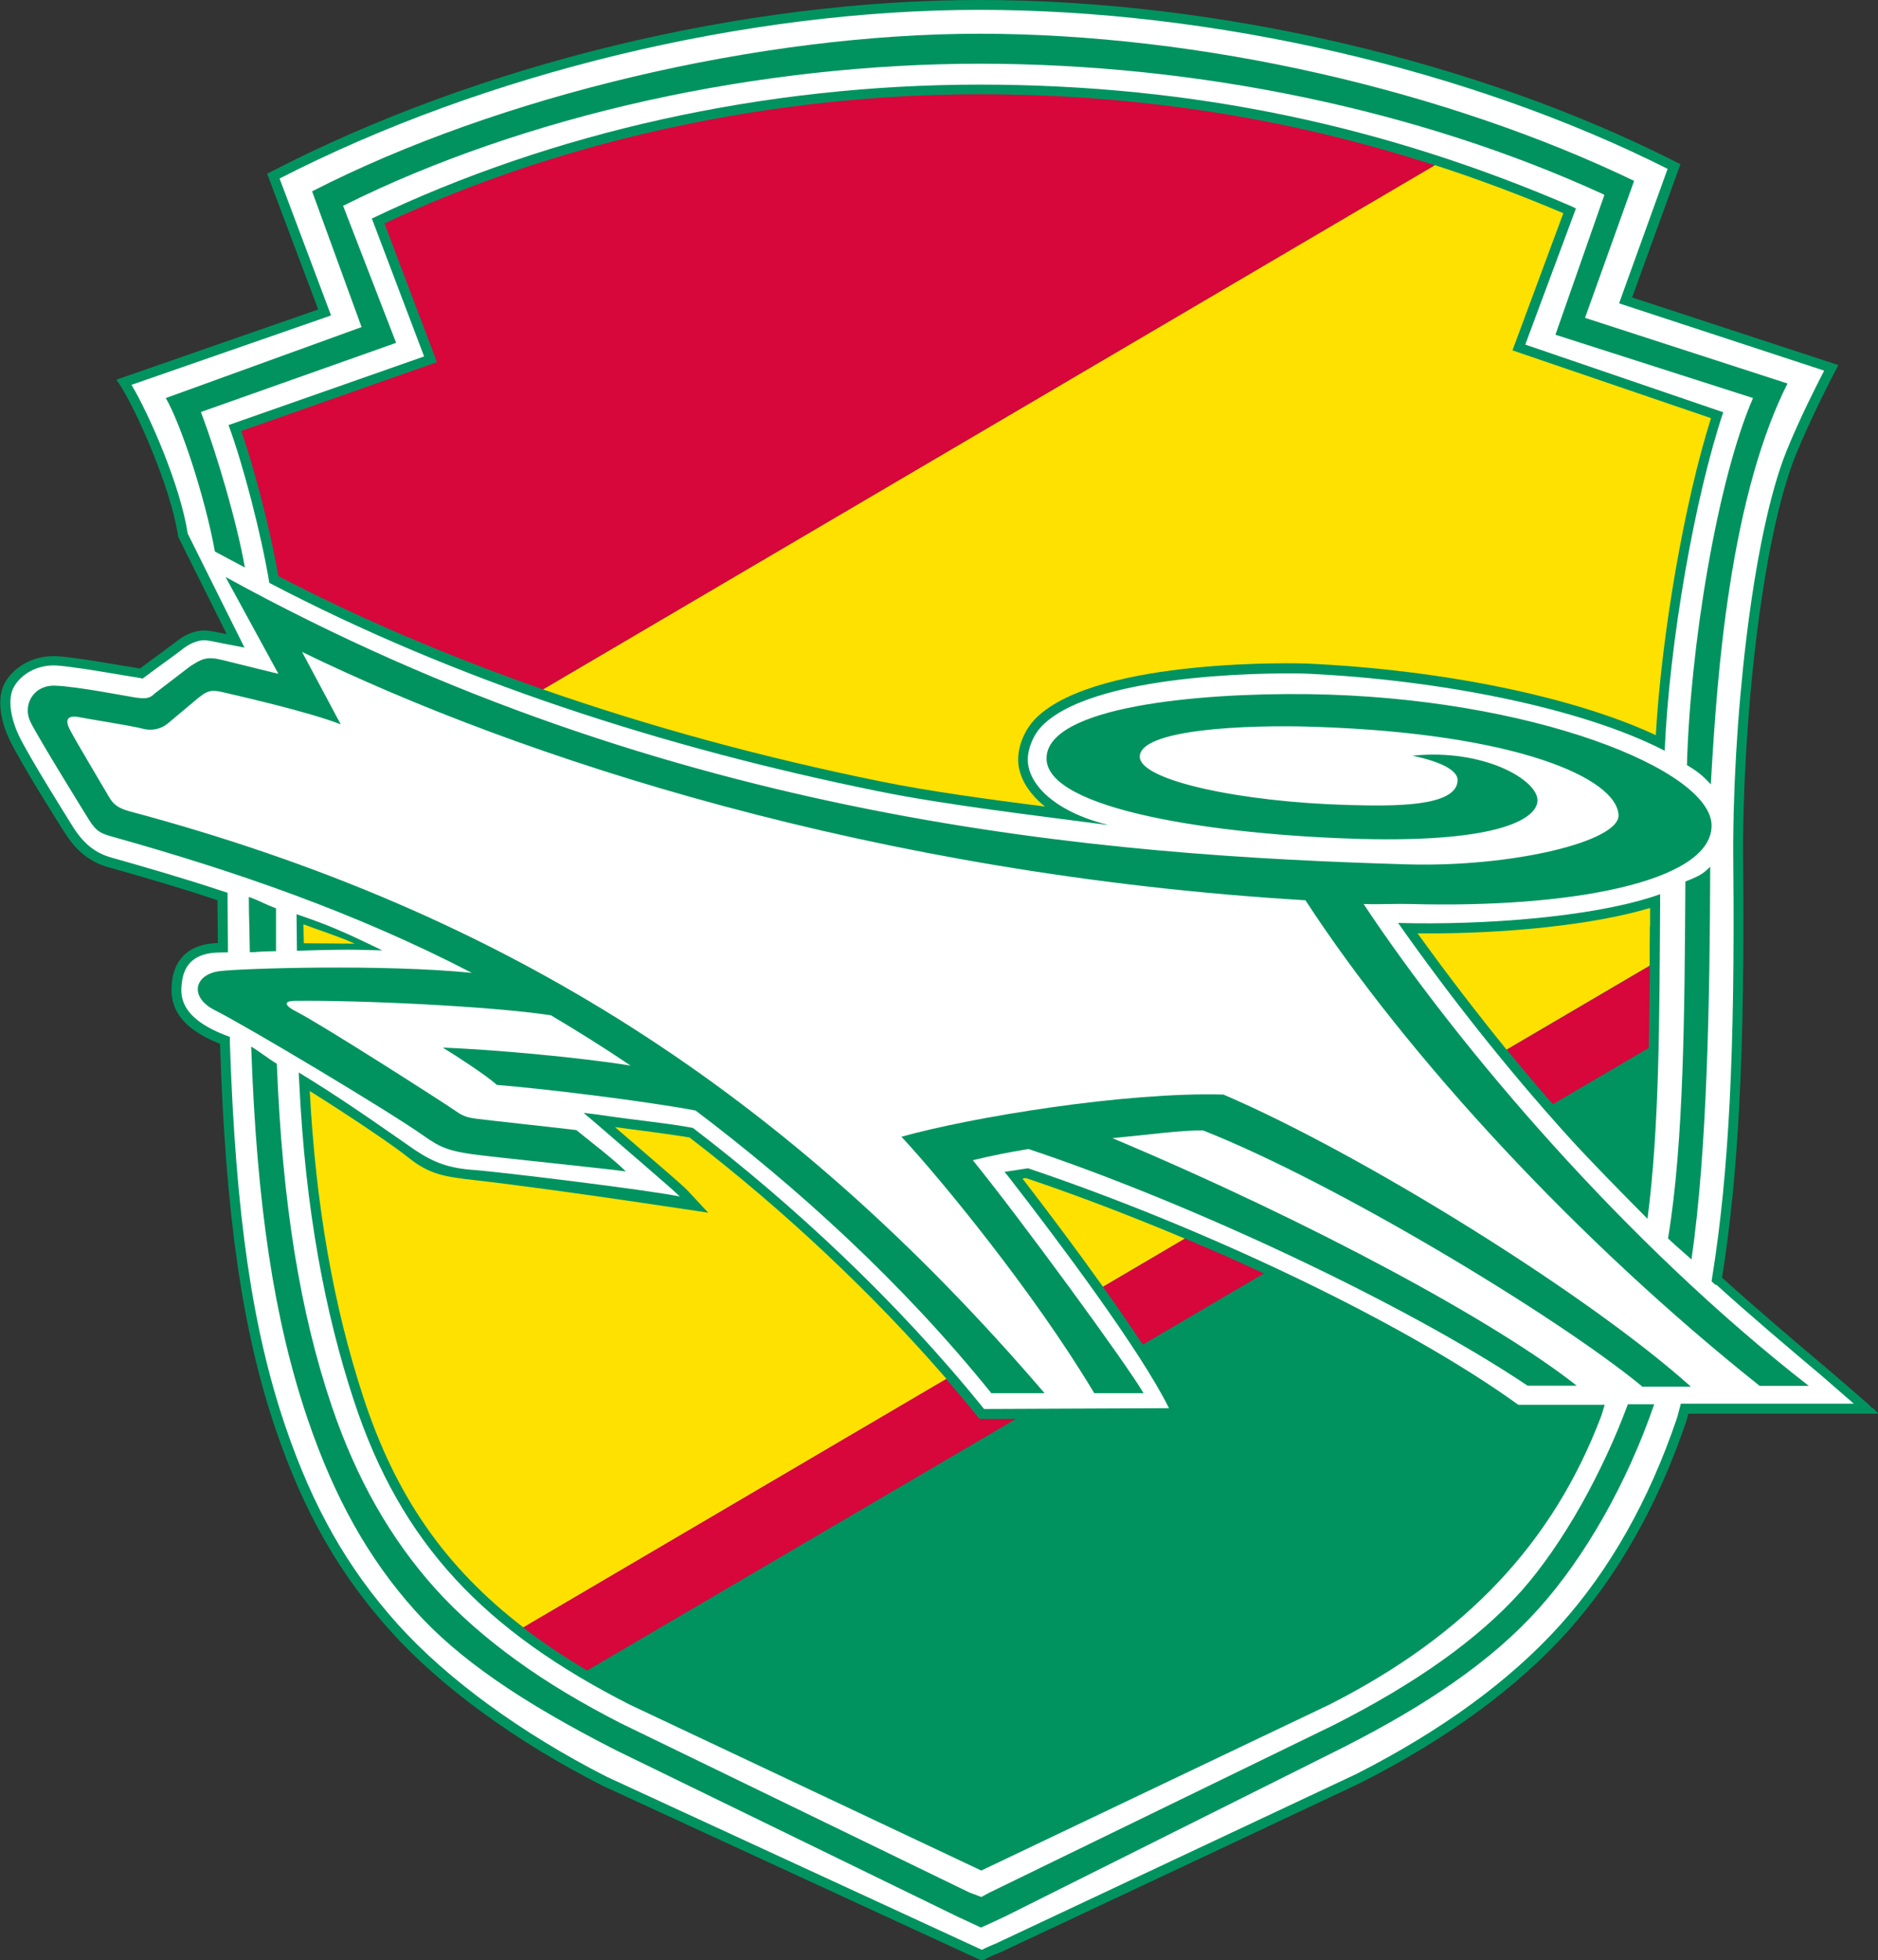 <?xml version="1.0" encoding="UTF-8"?><svg id="_レイヤー_2" xmlns="http://www.w3.org/2000/svg" viewBox="0 0 95.25 99.37"><rect x="0" y="0" width="95.25" height="99.37" fill="#333333" stroke="none"/><defs><style>.cls-1{fill:#fff;}.cls-2{fill:#d7063b;}.cls-3{fill:#009360;}.cls-4{fill:#ffe100;}</style></defs><g id="_レイヤー_1-2"><g><path class="cls-3" d="M94.96,71.39l-.23-.23s-2.05-1.77-2.05-1.77c-1.74-1.46-3.58-3.03-5.34-4.62,.84-5.26,1.16-11.55,1.07-21.02-.07-6.78,.92-16.39,2.68-20.71,.83-2.04,2.05-4.34,2.06-4.36l.09-.17-.18-.06-10.28-3.37,2.4-6.62,.05-.14-.13-.06C74.94,3.08,61.7,0,49.68,0S24.22,3.27,13.68,8.74l-.13,.07,.05,.13,2.54,6.75-10.04,3.49-.2,.07,.12,.17c.84,1.24,2.65,5.28,3.01,7.75v.03s.01,.02,.01,.02l2.46,4.93c-.08-.02-.16-.03-.24-.05-.25-.05-.51-.11-.78-.13-.45-.05-1.02,.15-1.48,.51-.25,.2-.74,.55-1.17,.87-.32,.24-.6,.44-.73,.54l-.86-.14c-1.07-.18-2.52-.43-3.33-.48-1.07-.07-2.1,.43-2.62,1.27-.53,.85-.22,2.15,.25,3.08,.56,1.13,2.34,3.97,2.75,4.61,.6,.94,1.29,1.48,2.22,1.74,1.54,.43,3.74,1.07,5.52,1.67l.02,2.17c-1.74,.05-2.24,1.1-2.33,1.99-.1,.97,.09,2.19,2.44,3.12,.28,8.71,1.13,14.57,2.83,19.57,1.41,4.14,3.2,7.28,5.8,10.18,2.54,2.83,6.36,5.62,10.77,7.86,0,0,19.17,8.84,19.17,8.84h.15c.22-.13,.57-.28,.85-.39,.79-.36,18.14-8.53,18.27-8.59,4.41-2.24,7.93-4.82,10.5-7.67,2.56-2.85,4.58-6.42,6-10.59,.03-.1,.07-.21,.13-.46h9.65l-.28-.28Z"/><path class="cls-1" d="M87.01,65.14l-.2-.18,.04-.27c.84-5.23,1.15-11.49,1.06-20.94-.07-6.83,.93-16.52,2.71-20.91,.64-1.58,1.52-3.32,1.9-4.05l-9.91-3.25-.49-.16,.17-.48,2.29-6.34C74.54,3.51,61.52,.5,49.68,.5S24.61,3.7,14.18,9.05l2.43,6.46,.18,.48-.48,.17s-7.79,2.71-9.64,3.35c.91,1.53,2.48,5.11,2.85,7.54l2.43,4.88s.45,.9,.45,.9l-.99-.19-.1-.02s-.1-.02-.15-.03c-.24-.05-.48-.1-.72-.13-.32-.03-.76,.13-1.12,.4-.25,.2-.75,.56-1.19,.88-.33,.24-.59,.43-.72,.53l-.17,.13-.21-.04s-.86-.14-.86-.14c-1.05-.18-2.5-.42-3.28-.48-.89-.06-1.74,.35-2.16,1.04-.42,.68-.12,1.82,.27,2.6,.55,1.11,2.32,3.93,2.72,4.57,.54,.84,1.12,1.3,1.94,1.53,1.53,.43,3.74,1.07,5.54,1.67l.34,.11v.36s.02,2.17,.02,2.17v.49s-.49,.01-.49,.01c-1.14,.03-1.74,.54-1.85,1.55-.06,.55-.18,1.69,2.13,2.61l.31,.12v.33c.29,8.66,1.13,14.47,2.82,19.43,1.39,4.08,3.14,7.17,5.69,10.01,2.5,2.78,6.27,5.53,10.61,7.74l19.02,8.77c.22-.12,.49-.23,.73-.33,.8-.37,18.13-8.53,18.25-8.58,4.35-2.21,7.83-4.76,10.35-7.56s4.5-6.31,5.9-10.42c.03-.08,.06-.18,.12-.42l.1-.38h8.77c-.6-.52-1.61-1.4-1.61-1.4-1.65-1.39-3.57-3.01-5.36-4.63Z"/><path class="cls-3" d="M56.16,41.81c-2.76-.69-4.06-2.13-4.03-3.33,.01-.58,.3-1.28,.78-1.74,2.88-2.78,12.65-2.62,13.32-2.59,6.76,.31,14.01,1.74,18.2,3.91,.24-5.53,1.53-12.86,2.97-17.16l-10.04-3.43,2.49-6.69,.08-.21-.2-.1c-9.39-4.05-19.13-6.18-30.05-6.18s-21.71,2.42-30.82,6.79l2.65,6.99-9.92,3.48c.72,1.93,1.65,5.48,2.07,8,9.39,4.92,19.95,8.35,30.92,10.57,3.46,.7,8.03,1.23,11.58,1.7Z"/><path class="cls-3" d="M83.56,61.79c-1.16-1.17-2.92-2.95-4.02-4.17-3.11-3.44-6.01-7.11-8.63-10.83,4.37,.12,9.66-.3,12.82-1.3,.16-.05,.32-.1,.47-.16,0,.18,0,.35,0,.53-.04,5.75-.03,11.24-.64,15.92Z"/><path class="cls-3" d="M52.12,59.22c9.09,3.06,19.18,7.88,24.89,12h4.38c-.06,.16-.13,.45-.19,.6-2.43,6.39-6.83,11.07-13.76,14.59h0s-17.67,8.42-17.67,8.42l-17.85-8.42h0s0,0,0,0c-7.3-3.72-11.58-8.1-13.98-15.43-1.45-4.41-2.45-9.64-2.76-16.04-.01-.19-.02-.38-.03-.57,.16,.1,.32,.2,.49,.3,2.17,1.34,4.5,3.01,5.39,3.62,.99,.66,1.74,.94,3.08,1.03,1.13,.08,8.82,1.01,10.37,1.34-.31-.33-3.34-2.91-4.23-3.69l-.65-.55,.75,.09c1.77,.27,3.54,.43,4.79,.67,5,3.81,10.38,8.8,14.77,14.25l9.38-.04c-1.45-2.93-5.56-8.41-8.09-11.67,0,0-.24-.31-.25-.31l1.17-.18Z"/><path class="cls-3" d="M15.04,46.35c0,.19,.02,1.68,.02,1.85,.17,0,1.96-.07,3-.05l1.33,.03-1.22-.58c-1.31-.62-2.27-.96-3.12-1.25Z"/><path class="cls-3" d="M83.26,70.3h2.5c-5.2-4.67-16.7-11.81-23.71-14.81-4.96-.14-12.82,1.15-16.33,2.14,1.97,2.11,6.74,7.91,9.78,13h2.5c-.9-1.54-6.37-9-8.66-11.81,.84-.21,1.8-.4,2.82-.57,8.05,2.68,19.03,7.79,25.32,12h2.49c-4.03-3.19-13.41-8.29-23.55-12.55,1.81-.17,3.5-.41,4.6-.39,6.68,2.63,17.93,9.41,22.26,12.97Z"/><path class="cls-3" d="M10.09,35.36c.52-.43,.74-.38,1.42-.22,.67,.16,4.09,.93,5.77,1.58l-1.96-3.67c11.05,5.38,29.1,11.29,50.89,12.59,5.21,7.99,13.9,17.35,23.04,24.62h2.49c-9.3-7.24-17.75-17.16-22.58-24.43,.78,.03,1.59-.02,2.38,0,8,.22,15.2-1.09,15.27-3.94,.07-2.85-9.17-6.55-20.44-6.7-5.7-.07-13.23,.65-13.29,3.23-.07,2.64,8.69,3.91,15.9,4.11,7.21,.19,9-1.07,9-1.96,0-1.03-2.72-2.63-6.34-2.26,1.33,.28,2.3,.71,2.29,1.25-.04,1.37-3.33,1.31-5.55,1.25-5.46-.15-10.5-1.24-10.57-2.42-.08-1.41,5.32-1.67,8.98-1.54,10.18,.35,15.21,2.61,15.3,4.47,.06,1.33-5.36,2.65-10.71,2.5-15.4-.45-37.29-2.11-59.94-14.57l2.68,4.91s-1.93-.47-2.84-.7c-.8-.2-1.05-.06-1.65,.33l-1.8,1.38c-.28,.3-.62,.23-.9,.2-.33-.04-3.04-.58-4.15-.61-1.11-.03-1.65,1.01-1.23,1.85,.42,.84,2.62,4.4,2.97,4.96,.36,.56,.54,.67,1.19,.85,6.14,1.72,12.3,3.83,18.22,6.9-4.5-.45-11.59-.23-12.77-.09-1.32,.16-1.58,1.33-.25,1.99,1.59,.8,8.72,5.05,10.58,6.36,.87,.62,1.32,.77,2.5,.94,1.16,.16,7.13,.76,7.75,.87-.53-.56-2.12-1.77-2.51-2.1-.45-.06-4.59-.51-5.04-.57-.45-.06-.7-.12-1.1-.41-.4-.29-6.72-4.34-8.05-5.02-.54-.27-.75-.54-.08-.55,3.29-.04,9.94,.27,12.98,.73,1.38,.82,2.68,1.63,4.04,2.55-2.72-.43-6.94-.81-9.52-.91,.62,.38,2.19,1.39,2.74,1.89,2.25,.18,7.43,.8,10.08,1.3,5.08,3.84,10.43,8.66,15,14.33h2.7c-13.03-15.19-27.3-24.4-46.41-29.5-.59-.16-.83-.37-1.03-.71-.2-.35-1.62-2.72-1.97-3.38-.36-.66-.05-.79,.52-.67,.44,.09,2.57,.42,3.14,.57,.57,.15,1.01-.04,1.29-.27l1.55-1.3Z"/><path class="cls-3" d="M85.7,44.6l-.22,.09v.02c-.04,6.51-.07,13.23-.88,18.07,.28,.27,.46,.43,.66,.6,.15,.13,.31,.27,.53,.47,.8-5.53,.93-13.16,.95-19.91-.37,.37-.55,.45-1.03,.66Z"/><path class="cls-3" d="M82.56,71.2c-.62,1.68-1.43,3.42-2.34,5.05-.98,1.74-2.04,3.26-3.06,4.41-2.17,2.42-5.29,4.65-9.51,6.79l-17.45,8.49-.43,.23h0s0,0,0,0l-.61-.23-17.66-8.57c-1.96-1-3.74-2.06-5.27-3.17-1.61-1.16-3.01-2.39-4.16-3.67-2.27-2.53-3.98-5.54-5.23-9.2-1.62-4.78-2.52-10.31-2.8-17.4-.29-.18-.48-.32-.67-.45-.19-.13-.36-.26-.63-.42,.28,8.03,1.16,13.86,2.86,18.87,1.36,4,3.09,7.09,5.45,9.72,2.16,2.41,5.3,4.59,10.19,7.08l17.31,8.43,.86,.4,.34,.16,.36-.16s.86-.4,.86-.4c0,0,17.19-8.59,17.19-8.59,2.16-1.1,3.97-2.16,5.53-3.25,1.74-1.21,3.17-2.45,4.37-3.79,2.35-2.62,4.48-6.38,5.84-10.34h-1.37Z"/><path class="cls-3" d="M14,48.23c0-.29,0-.62,0-.94,0-.28,0-.57,0-.84v-.23s0-.17,0-.17c-.27-.1-.47-.19-.66-.28-.22-.1-.42-.19-.72-.3,0,.46,.01,1.08,.03,1.67l.02,1.13h.23c.32-.03,.58-.04,1.11-.05Z"/><path class="cls-3" d="M90.65,19.44l-10.21-3.31-.05-.02,.02-.05,2.47-6.89c-4.69-2.26-10.18-4.13-15.88-5.43-5.83-1.33-11.82-2.03-17.32-2.03-11.11,0-24.39,3.14-33.85,7.99l2.49,6.83,.02,.05-.05,.02-9.88,3.58c.73,1.26,1.96,4.88,2.49,7.78l1.52,.81c-.41-2.33-1.44-5.79-2.21-7.83l-.02-.05,.05-.02,9.85-3.49-2.67-6.9-.02-.05,.05-.02c4.48-2.24,9.81-4.08,15.41-5.32,5.52-1.22,11.33-1.86,16.82-1.86,11.09,0,22.33,2.35,31.64,6.62l.04,.02v.05s-2.47,7.05-2.47,7.05l9.96,3.19,.06,.02-.02,.05c-.84,1.94-1.65,4.99-2.28,8.6-.59,3.37-.97,7-1.05,9.96,.53,.31,.85,.57,1.21,.98,.18-3.13,.41-6.49,.95-9.98,.66-4.31,1.65-7.79,2.94-10.35Z"/><path class="cls-4" d="M15.39,46.86l.02,.96,2.58,.02c-.7-.33-2.03-.76-2.6-.98Z"/><g><path class="cls-3" d="M79.91,57.29c.86,.95,2.12,2.24,3.27,3.41,.26-2.36,.38-4.9,.44-7.57l-4.86,2.85c.38,.44,.77,.88,1.15,1.31Z"/><path class="cls-3" d="M76.72,71.63c-3.13-2.26-7.64-4.76-12.62-7.07l-6.15,3.61c.74,1.12,1.36,2.16,1.78,3l.36,.72-8.54,.04-21.76,12.76c.75,.44,1.52,.87,2.35,1.29l17.63,8.32c2-.95,17.45-8.31,17.45-8.31,6.8-3.46,11.08-7.99,13.49-14.25h-3.85l-.13-.09Z"/></g><g><path class="cls-2" d="M76.42,53.21c.77,.95,1.55,1.87,2.34,2.77l4.86-2.85c.03-1.36,.05-2.75,.06-4.18l-7.26,4.26Z"/><path class="cls-2" d="M60.09,62.79l-4.15,2.44c.71,1,1.4,2,2.02,2.94l6.15-3.61c-1.31-.61-2.65-1.2-4.01-1.77Z"/><path class="cls-2" d="M49.67,71.93l-.15-.19c-.49-.61-1.01-1.23-1.54-1.84l-21.46,12.6c.99,.76,2.08,1.49,3.26,2.19l21.76-12.76h-1.88Z"/></g><g><path class="cls-4" d="M83.69,46.94v-.91c-2.78,.84-7.29,1.33-11.79,1.29,1.47,2.04,2.98,4.01,4.51,5.89l7.26-4.26c0-.66,0-1.33,.01-2Z"/><path class="cls-4" d="M52.03,59.72s-.1,.02-.17,.03c1.16,1.5,2.66,3.49,4.08,5.48l4.15-2.44c-2.67-1.12-5.39-2.17-8.07-3.07Z"/><path class="cls-4" d="M34.93,57.66c-.66-.12-3.27-.46-3.74-.52l.72,.62c1.58,1.36,2.72,2.34,2.94,2.57l1.07,1.15s-7.69-1.18-11.84-1.65c-1.52-.17-2.3-.29-3.36-1.14-.78-.63-2.94-2.08-5.01-3.38,.31,5.81,1.2,10.89,2.72,15.53,1.62,4.95,4.11,8.59,8.11,11.66l21.46-12.6c-3.73-4.31-8.29-8.6-13.05-12.25Z"/></g><path class="cls-4" d="M77.2,17.93l-.49-.17,.18-.48s1.97-5.3,2.4-6.47c-2.16-.92-4.33-1.73-6.52-2.44L27.54,34.95c5.36,1.87,11.08,3.44,17.15,4.67,2.46,.5,5.48,.91,8.31,1.27-.99-.79-1.38-1.7-1.36-2.43,.02-.75,.38-1.55,.94-2.09,3.17-3.06,13.59-2.74,13.69-2.73,6.88,.31,13.56,1.69,17.71,3.63,.3-5.19,1.46-11.84,2.8-16.07l-9.58-3.27Z"/><path class="cls-2" d="M49.68,4.78c-10.51,0-21.2,2.33-30.18,6.55l2.48,6.55,.18,.48-.48,.17-9.44,3.32c.68,1.97,1.47,5.02,1.88,7.36,4.16,2.16,8.65,4.07,13.42,5.74L72.77,8.38c-7.43-2.41-15.05-3.6-23.09-3.6Z"/></g></g></svg>